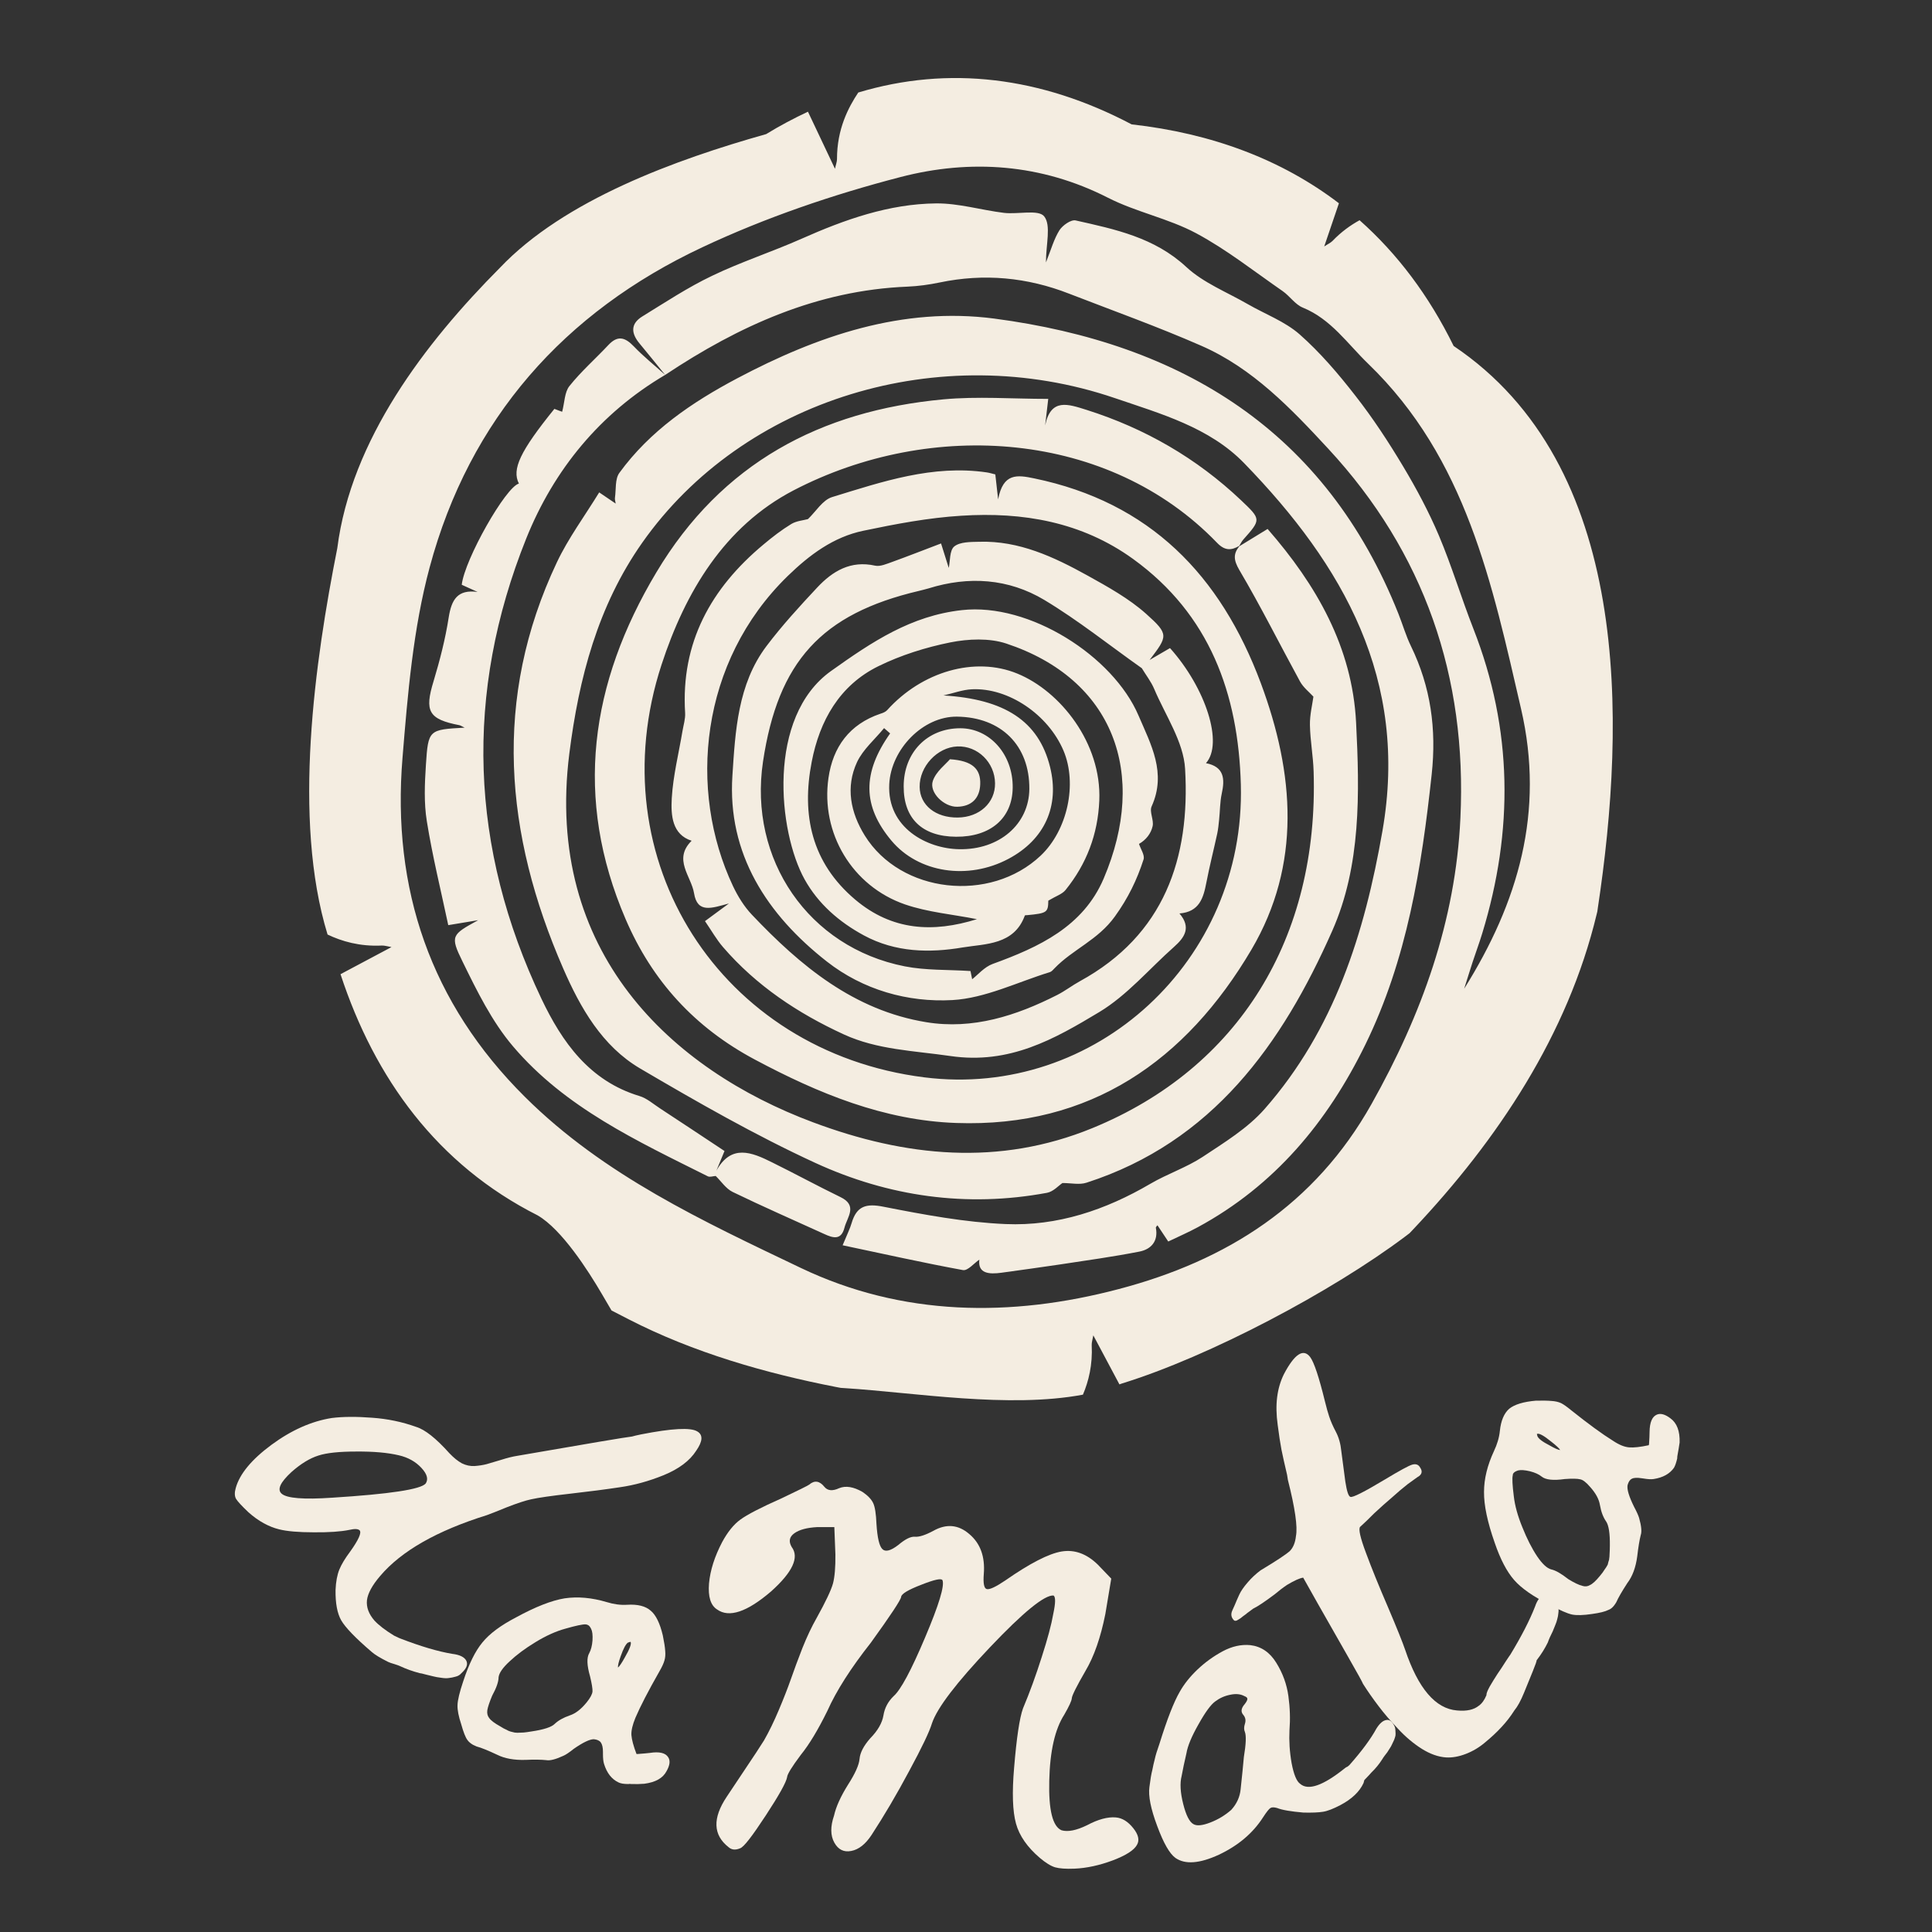 <svg xmlns="http://www.w3.org/2000/svg" xmlns:xlink="http://www.w3.org/1999/xlink" width="150" viewBox="0 0 112.5 112.5" height="150" preserveAspectRatio="xMidYMid meet"><rect x="0" y="0" width="112.5" height="112.5" fill="#333333" stroke="none"/><defs><g></g></defs><path fill="#f4ede1" d="M 77.109 14.352 L 77.965 11.836 C 74.633 9.293 70.574 7.766 65.895 7.242 C 60.609 4.457 55.23 3.809 49.977 5.387 C 49.402 6.25 48.734 7.516 48.738 9.27 C 48.738 9.422 48.664 9.617 48.621 9.828 L 47.047 6.504 C 46.23 6.887 45.418 7.316 44.613 7.809 C 39.375 9.285 32.867 11.633 29.105 15.598 C 24.75 19.977 20.445 25.613 19.641 31.918 C 18.34 38.48 17.012 47.691 19.074 54.418 C 19.891 54.809 20.938 55.121 22.234 55.059 C 22.383 55.051 22.586 55.113 22.797 55.148 L 19.828 56.727 C 21.824 62.805 25.465 67.82 31.305 70.77 C 32.715 71.586 34.254 73.996 35.039 75.336 L 35.609 76.309 L 36.609 76.824 C 40.371 78.758 44.574 79.965 48.711 80.77 L 48.957 80.816 L 49.203 80.832 C 53.227 81.086 58.73 82.023 63.059 81.211 C 63.387 80.434 63.629 79.48 63.57 78.328 C 63.562 78.176 63.625 77.973 63.664 77.758 L 65.184 80.613 C 65.23 80.598 65.27 80.582 65.312 80.566 C 70.441 78.984 77.562 75.203 81.816 72.008 L 82.078 71.809 L 82.305 71.57 C 87.207 66.375 91.289 60.254 92.973 53.238 L 93.012 53.078 L 93.035 52.914 C 94.703 41.895 94.98 27.09 84.645 20.145 C 83.203 17.207 81.363 14.77 79.168 12.824 C 78.641 13.113 78.098 13.5 77.586 14.035 C 77.48 14.141 77.289 14.23 77.109 14.352 M 37.395 31.605 C 43.27 23.25 54.734 19.711 64.914 23.18 C 67.59 24.094 70.426 24.883 72.453 26.977 C 78.219 32.918 82.035 39.582 80.5 48.383 C 79.457 54.363 77.699 59.957 73.633 64.582 C 72.645 65.703 71.293 66.527 70.027 67.367 C 69.082 67.988 67.969 68.355 66.988 68.93 C 64.375 70.461 61.566 71.406 58.559 71.277 C 56.18 71.176 53.801 70.73 51.457 70.27 C 50.43 70.062 49.883 70.227 49.59 71.219 C 49.496 71.547 49.336 71.855 49.066 72.512 C 51.488 73.023 53.773 73.535 56.074 73.957 C 56.355 74.008 56.727 73.547 57.027 73.348 C 56.93 74.152 57.574 74.215 58.328 74.109 C 59.461 73.953 60.59 73.797 61.723 73.629 C 63.266 73.395 64.816 73.18 66.352 72.879 C 67.027 72.746 67.457 72.277 67.305 71.492 C 67.297 71.453 67.359 71.402 67.398 71.348 L 68.027 72.293 C 68.629 72.004 69.199 71.758 69.746 71.461 C 74.215 69.039 77.293 65.344 79.5 60.836 C 81.934 55.863 82.781 50.523 83.367 45.09 C 83.652 42.449 83.312 39.996 82.16 37.625 C 81.867 37.023 81.68 36.371 81.434 35.75 C 77.195 25.082 68.812 19.992 57.898 18.551 C 52.559 17.852 47.609 19.551 42.926 22.031 C 40.293 23.426 37.848 25.086 36.066 27.535 C 35.805 27.891 35.879 28.496 35.809 28.984 C 35.793 29.082 35.832 29.188 35.852 29.324 L 34.891 28.672 C 34.039 30.062 33.09 31.34 32.426 32.746 C 28.676 40.672 29.387 48.578 32.797 56.398 C 33.793 58.684 35.059 60.914 37.277 62.219 C 40.602 64.172 43.965 66.098 47.465 67.711 C 51.734 69.676 56.285 70.328 60.969 69.457 C 61.34 69.387 61.656 69.023 61.867 68.887 C 62.371 68.887 62.859 69.004 63.27 68.867 C 70.605 66.5 74.66 60.797 77.574 54.207 C 79.258 50.41 79.172 46.176 78.965 42.078 C 78.746 37.691 76.656 34.059 73.812 30.801 L 72.16 31.812 C 71.809 32.258 71.828 32.609 72.164 33.188 C 73.418 35.312 74.52 37.523 75.703 39.688 C 75.895 40.035 76.234 40.297 76.48 40.566 C 76.418 41.027 76.266 41.625 76.277 42.215 C 76.293 43.117 76.465 44.02 76.492 44.922 C 76.801 54.621 72.133 62.195 63.613 65.688 C 58.164 67.922 52.723 67.363 47.352 65.355 C 39.094 62.273 31.691 55.449 33.152 43.879 C 33.707 39.496 34.805 35.289 37.395 31.605 Z M 51.781 45.656 C 51.887 43.633 53.738 41.711 55.719 41.73 C 58.301 41.758 59.957 43.41 59.938 45.941 C 59.922 47.988 58.195 49.496 55.848 49.449 C 53.996 49.418 51.648 48.219 51.781 45.656 Z M 49.906 44.375 C 50.254 43.637 50.945 43.051 51.48 42.398 L 51.832 42.707 C 50.199 45.016 50.223 46.938 51.91 48.953 C 53.48 50.824 56.359 51.27 58.727 50.008 C 60.828 48.891 61.711 46.941 61.145 44.66 C 60.48 41.98 58.496 40.711 54.938 40.496 C 55.488 40.375 56.035 40.164 56.59 40.137 C 58.723 40.035 61.035 41.609 61.926 43.707 C 62.746 45.641 62.16 48.348 60.598 49.824 C 57.652 52.605 52.445 52.023 50.355 48.652 C 49.527 47.316 49.227 45.836 49.906 44.375 Z M 53.824 62.734 C 41.953 61.242 34.801 50.07 38.523 38.699 C 39.906 34.473 42.18 30.656 46.199 28.559 C 54.25 24.367 64.574 25.078 70.867 31.605 C 71.316 32.074 71.695 32.062 72.164 31.785 C 72.238 31.664 72.301 31.527 72.395 31.422 C 73.438 30.246 73.441 30.246 72.27 29.133 C 69.68 26.68 66.672 24.945 63.27 23.867 C 62.203 23.535 61.191 23.156 60.859 24.77 L 61.039 23.227 C 58.926 23.227 56.914 23.07 54.938 23.254 C 47.773 23.918 42.02 26.969 38.223 33.324 C 34.355 39.793 33.398 46.477 36.43 53.523 C 37.977 57.121 40.453 59.832 43.957 61.699 C 47.656 63.672 51.473 65.246 55.684 65.391 C 63.5 65.668 69.062 61.754 72.871 55.297 C 75.789 50.34 75.379 45.051 73.418 39.781 C 71.074 33.496 66.957 29.246 60.215 27.855 C 59.238 27.652 58.41 27.527 58.121 29.078 L 57.957 27.625 C 57.766 27.578 57.617 27.531 57.461 27.508 C 54.312 27.047 51.379 28.047 48.453 28.945 C 47.902 29.113 47.508 29.789 47.047 30.227 C 46.785 30.301 46.383 30.328 46.078 30.512 C 45.508 30.859 44.973 31.273 44.461 31.703 C 41.398 34.254 39.637 37.418 39.895 41.52 C 39.914 41.859 39.801 42.215 39.742 42.562 C 39.523 43.867 39.195 45.164 39.117 46.477 C 39.059 47.48 39.137 48.594 40.273 48.957 C 39.176 50.043 40.254 51.023 40.414 52.012 C 40.609 53.207 41.441 52.879 42.445 52.609 L 41.051 53.637 C 41.43 54.188 41.719 54.707 42.098 55.145 C 44.035 57.395 46.469 59.008 49.129 60.23 C 51.074 61.129 53.227 61.184 55.34 61.492 C 58.789 61.996 61.398 60.504 64.008 58.934 C 65.633 57.957 66.922 56.414 68.363 55.137 C 68.98 54.59 69.379 54.008 68.68 53.191 C 69.844 53.098 70.074 52.285 70.246 51.395 C 70.43 50.438 70.672 49.496 70.879 48.543 C 70.934 48.281 70.961 48.012 70.988 47.742 C 71.043 47.234 71.035 46.711 71.141 46.219 C 71.332 45.355 71.289 44.648 70.223 44.438 C 71.25 43.293 70.219 40.074 68.129 37.738 L 66.941 38.43 C 67.996 37.039 68.082 36.945 66.746 35.75 C 65.742 34.852 64.512 34.172 63.324 33.512 C 61.367 32.43 59.344 31.477 57.023 31.547 C 56.523 31.559 55.906 31.547 55.566 31.82 C 55.285 32.051 55.332 32.684 55.246 33.07 L 54.797 31.645 C 53.766 32.035 52.867 32.391 51.957 32.719 C 51.633 32.832 51.258 33.004 50.957 32.938 C 49.535 32.621 48.484 33.254 47.59 34.207 C 46.562 35.305 45.539 36.422 44.633 37.621 C 42.953 39.844 42.816 42.598 42.648 45.164 C 42.348 49.723 44.66 53.258 48.145 55.988 C 50.254 57.641 52.859 58.379 55.461 58.234 C 57.375 58.125 59.242 57.188 61.129 56.609 C 61.234 56.578 61.32 56.473 61.402 56.387 C 62.469 55.277 63.934 54.742 64.922 53.363 C 65.695 52.289 66.207 51.23 66.59 50.043 C 66.668 49.793 66.422 49.445 66.324 49.141 C 66.738 48.906 67.023 48.531 67.117 48.109 C 67.199 47.75 66.918 47.27 67.059 46.957 C 67.941 45.004 67.023 43.363 66.293 41.66 C 64.816 38.207 59.945 35.086 56.012 35.527 C 53.047 35.855 50.785 37.367 48.395 39.07 C 44.633 41.75 45.309 48.434 46.855 51.211 C 47.637 52.617 48.852 53.684 50.305 54.469 C 52.148 55.465 54.137 55.496 56.066 55.168 C 57.379 54.953 59.051 55.031 59.676 53.312 C 59.684 53.289 59.77 53.289 59.816 53.289 C 60.973 53.18 61.031 53.125 61.043 52.445 C 61.492 52.176 61.852 52.066 62.047 51.824 C 63.27 50.309 63.93 48.582 64.012 46.613 C 64.152 43.273 61.738 40.242 59.238 39.223 C 56.766 38.207 53.684 39.102 51.656 41.355 C 51.562 41.457 51.402 41.52 51.262 41.562 C 49.461 42.172 48.5 43.5 48.242 45.297 C 47.777 48.508 49.621 51.602 52.699 52.664 C 54.027 53.121 55.469 53.242 56.887 53.523 C 54.324 54.324 51.941 54.195 49.797 52.383 C 47.254 50.234 46.664 47.453 47.266 44.359 C 47.727 41.969 48.883 39.906 51.148 38.793 C 52.461 38.148 53.906 37.695 55.34 37.406 C 56.387 37.199 57.602 37.145 58.594 37.473 C 64.84 39.543 66.871 45.047 64.266 51.16 C 63.07 53.961 60.496 55.152 57.805 56.129 C 57.32 56.305 56.934 56.77 56.609 57.02 C 56.617 57.062 56.559 56.777 56.512 56.543 C 55.191 56.457 53.91 56.512 52.684 56.27 C 47.082 55.168 43.578 50.051 44.43 44.348 C 45.305 38.52 47.832 35.746 53.5 34.41 C 53.688 34.363 53.883 34.316 54.07 34.262 C 56.41 33.531 58.727 33.688 60.809 34.934 C 62.785 36.121 64.602 37.578 66.488 38.91 C 66.73 39.312 67.027 39.688 67.207 40.113 C 67.859 41.656 68.918 43.188 69.008 44.773 C 69.312 49.965 67.801 54.445 62.879 57.137 C 62.43 57.383 62.02 57.703 61.566 57.934 C 59.168 59.152 56.641 59.965 53.941 59.523 C 49.727 58.836 46.609 56.246 43.781 53.262 C 43.332 52.789 42.965 52.195 42.684 51.602 C 40.047 46.016 40.746 38.531 45.867 33.543 C 47.137 32.309 48.527 31.27 50.27 30.906 C 52.152 30.512 54.062 30.148 55.977 30.031 C 59.551 29.801 62.988 30.387 65.977 32.547 C 70.445 35.777 72.109 40.398 72.254 45.688 C 72.535 55.93 63.789 63.988 53.824 62.734 Z M 53.551 45.828 C 53.531 44.633 54.578 43.512 55.746 43.465 C 56.93 43.418 57.93 44.398 57.941 45.613 C 57.953 46.746 57.035 47.59 55.77 47.605 C 54.484 47.621 53.566 46.887 53.551 45.828 Z M 55.914 42.406 C 53.996 42.41 52.625 43.812 52.621 45.785 C 52.613 47.668 53.699 48.711 55.672 48.723 C 57.68 48.738 58.949 47.641 58.969 45.871 C 58.996 43.941 57.641 42.406 55.914 42.406 Z M 57.078 45.668 C 57.113 44.777 56.625 44.297 55.316 44.211 C 55.074 44.5 54.508 44.918 54.32 45.469 C 54.086 46.141 54.969 46.996 55.738 46.977 C 56.57 46.961 57.051 46.488 57.078 45.668 Z M 25.02 33.031 C 27.34 24.395 32.852 18.172 40.898 14.398 C 44.578 12.668 48.5 11.332 52.438 10.309 C 56.504 9.254 60.625 9.531 64.52 11.516 C 66.16 12.352 68.043 12.719 69.66 13.586 C 71.43 14.535 73.031 15.805 74.691 16.953 C 75.105 17.242 75.418 17.734 75.867 17.914 C 77.516 18.59 78.457 20.012 79.672 21.184 C 85.379 26.695 86.883 33.98 88.57 41.273 C 89.961 47.273 88.406 52.547 85.258 57.574 C 85.422 57.059 85.582 56.535 85.75 56.02 C 85.934 55.461 86.141 54.906 86.312 54.344 C 88.137 48.379 88.094 42.473 85.797 36.617 C 85.094 34.824 84.539 32.965 83.789 31.191 C 83.199 29.801 82.48 28.453 81.703 27.156 C 80.855 25.738 79.945 24.348 78.93 23.051 C 77.941 21.777 76.879 20.531 75.676 19.469 C 74.816 18.715 73.668 18.293 72.652 17.707 C 71.441 17.008 70.074 16.473 69.074 15.543 C 67.219 13.824 64.934 13.352 62.637 12.836 C 62.367 12.773 61.875 13.121 61.691 13.406 C 61.371 13.918 61.207 14.523 60.906 15.281 C 60.906 14.215 61.215 13.125 60.805 12.602 C 60.477 12.18 59.27 12.492 58.461 12.395 C 57.141 12.234 55.828 11.832 54.512 11.844 C 51.758 11.871 49.191 12.785 46.684 13.898 C 44.961 14.664 43.156 15.246 41.461 16.062 C 40.051 16.734 38.738 17.605 37.402 18.426 C 36.699 18.859 36.75 19.418 37.246 20.008 C 37.75 20.609 38.238 21.227 38.734 21.832 C 38.121 21.277 37.473 20.762 36.902 20.164 C 36.402 19.645 35.973 19.508 35.43 20.086 C 34.68 20.887 33.844 21.621 33.16 22.477 C 32.871 22.836 32.879 23.434 32.734 23.977 C 32.738 23.98 32.504 23.895 32.281 23.809 C 30.285 26.281 29.793 27.32 30.215 28.16 C 29.449 28.352 27.059 32.566 26.887 34.051 L 27.809 34.469 C 26.641 34.309 26.293 34.918 26.129 35.945 C 25.934 37.203 25.613 38.449 25.246 39.668 C 24.711 41.414 24.949 41.879 26.746 42.227 C 26.82 42.242 26.895 42.297 27.055 42.371 C 24.969 42.488 24.934 42.484 24.801 44.531 C 24.73 45.625 24.68 46.75 24.855 47.824 C 25.18 49.855 25.676 51.859 26.102 53.871 L 27.844 53.582 C 26.305 54.426 26.191 54.484 26.934 55.992 C 27.773 57.707 28.645 59.484 29.867 60.922 C 32.902 64.5 37.113 66.445 41.215 68.496 C 41.336 68.559 41.52 68.484 41.676 68.477 C 42 68.793 42.27 69.215 42.66 69.406 C 44.418 70.258 46.211 71.043 47.988 71.852 C 48.492 72.086 48.98 72.242 49.172 71.492 C 49.328 70.875 49.969 70.199 48.934 69.703 C 47.598 69.055 46.289 68.34 44.957 67.684 C 43.773 67.094 42.586 66.602 41.715 68.168 L 42.188 67.023 C 40.832 66.125 39.641 65.332 38.441 64.547 C 38.043 64.289 37.668 63.949 37.23 63.82 C 34.316 62.938 32.727 60.676 31.527 58.156 C 27.352 49.371 27.027 40.367 30.645 31.352 C 32.25 27.359 34.938 24.066 38.738 21.828 C 43.023 18.977 47.594 16.902 52.844 16.691 C 53.469 16.664 54.098 16.578 54.715 16.449 C 57.297 15.91 59.809 16.145 62.258 17.102 C 64.828 18.098 67.426 19.027 69.949 20.133 C 72.945 21.441 75.184 23.797 77.344 26.129 C 82.945 32.176 85.43 39.414 85.039 47.637 C 84.758 53.633 82.789 59.078 79.867 64.281 C 76.57 70.156 71.441 73.406 65.145 75.062 C 58.855 76.723 52.535 76.648 46.641 73.836 C 40.953 71.117 35.164 68.441 30.57 63.875 C 25.062 58.406 22.809 51.754 23.438 44.125 C 23.742 40.406 24.055 36.617 25.02 33.031 Z M 25.02 33.031 " fill-opacity="1" fill-rule="evenodd"></path><g fill="#f4ede1" fill-opacity="1"><g transform="translate(12.93, 86.445)"><g><path d="M 13.406 9.859 C 13.832 9.91 14.102 10.039 14.219 10.25 C 14.332 10.469 14.238 10.711 13.938 10.984 C 13.852 11.086 13.738 11.156 13.594 11.188 C 13.457 11.227 13.328 11.254 13.203 11.266 C 13.086 11.285 12.938 11.281 12.75 11.25 C 12.57 11.227 12.426 11.203 12.312 11.172 C 12.207 11.148 12.055 11.113 11.859 11.062 C 11.672 11.008 11.555 10.984 11.516 10.984 C 11.109 10.879 10.727 10.742 10.375 10.578 C 10.312 10.547 10.195 10.504 10.031 10.453 C 9.875 10.41 9.754 10.367 9.672 10.328 C 9.211 10.098 8.895 9.906 8.719 9.75 C 7.77 8.938 7.176 8.32 6.938 7.906 C 6.707 7.5 6.598 6.91 6.609 6.141 C 6.629 5.66 6.703 5.266 6.828 4.953 C 6.953 4.648 7.164 4.297 7.469 3.891 C 7.945 3.223 8.129 2.816 8.016 2.672 C 7.93 2.578 7.727 2.566 7.406 2.641 C 6.914 2.742 6.227 2.789 5.344 2.781 C 4.457 2.781 3.785 2.723 3.328 2.609 C 3.023 2.535 2.723 2.414 2.422 2.25 C 2.117 2.082 1.82 1.867 1.531 1.609 C 1.145 1.242 0.906 0.984 0.812 0.828 C 0.727 0.672 0.723 0.461 0.797 0.203 C 1.023 -0.617 1.719 -1.457 2.875 -2.312 C 4.031 -3.164 5.203 -3.688 6.391 -3.875 C 7.047 -3.957 7.828 -3.961 8.734 -3.891 C 9.641 -3.828 10.492 -3.648 11.297 -3.359 C 11.816 -3.203 12.461 -2.691 13.234 -1.828 C 13.492 -1.555 13.738 -1.359 13.969 -1.234 C 14.207 -1.117 14.453 -1.066 14.703 -1.078 C 14.961 -1.098 15.195 -1.133 15.406 -1.188 C 15.613 -1.25 15.895 -1.332 16.25 -1.438 C 16.602 -1.551 16.914 -1.629 17.188 -1.672 C 21.332 -2.391 23.562 -2.766 23.875 -2.797 C 23.969 -2.828 24.145 -2.867 24.406 -2.922 C 26.195 -3.273 27.285 -3.332 27.672 -3.094 C 28.016 -2.895 27.992 -2.52 27.609 -1.969 C 27.234 -1.383 26.602 -0.91 25.719 -0.547 C 24.844 -0.191 23.992 0.039 23.172 0.156 C 22.348 0.281 21.383 0.406 20.281 0.531 C 19.176 0.656 18.414 0.766 18 0.859 C 17.664 0.93 17.203 1.082 16.609 1.312 C 16.023 1.551 15.629 1.707 15.422 1.781 C 12.516 2.688 10.441 3.867 9.203 5.328 C 8.742 5.867 8.488 6.336 8.438 6.734 C 8.395 7.141 8.539 7.535 8.875 7.922 C 9.125 8.191 9.504 8.484 10.016 8.797 C 10.223 8.898 10.348 8.957 10.391 8.969 C 11.578 9.426 12.582 9.723 13.406 9.859 Z M 6.406 0.766 C 9.758 0.555 11.578 0.281 11.859 -0.062 C 12.023 -0.312 11.941 -0.613 11.609 -0.969 C 11.273 -1.332 10.836 -1.578 10.297 -1.703 C 9.641 -1.859 8.812 -1.93 7.812 -1.922 C 6.82 -1.922 6.086 -1.844 5.609 -1.688 C 5.109 -1.531 4.586 -1.211 4.047 -0.734 C 3.391 -0.129 3.195 0.289 3.469 0.531 C 3.77 0.801 4.75 0.879 6.406 0.766 Z M 6.406 0.766 "></path></g></g></g><g fill="#f4ede1" fill-opacity="1"><g transform="translate(25.657, 99.587)"><g><path d="M 13.25 2.734 C 13.383 2.93 13.352 3.203 13.156 3.547 C 12.945 3.953 12.516 4.195 11.859 4.281 C 11.629 4.301 11.375 4.305 11.094 4.297 C 11.051 4.285 10.992 4.285 10.922 4.297 C 10.672 4.297 10.484 4.266 10.359 4.203 C 9.961 4.016 9.68 3.656 9.516 3.125 C 9.473 2.988 9.453 2.797 9.453 2.547 L 9.453 2.422 C 9.453 2.172 9.41 1.988 9.328 1.875 C 9.254 1.77 9.117 1.707 8.922 1.688 C 8.68 1.688 8.289 1.875 7.75 2.25 C 7.477 2.469 7.273 2.602 7.141 2.656 C 6.691 2.863 6.363 2.945 6.156 2.906 C 5.863 2.875 5.457 2.867 4.938 2.891 C 4.281 2.91 3.734 2.812 3.297 2.594 C 2.766 2.344 2.363 2.18 2.094 2.109 C 2.02 2.078 1.953 2.047 1.891 2.016 C 1.742 1.93 1.633 1.836 1.562 1.734 C 1.445 1.578 1.328 1.273 1.203 0.828 C 1.047 0.359 0.973 -0.016 0.984 -0.297 C 0.992 -0.586 1.102 -1.047 1.312 -1.672 C 1.645 -2.691 2.02 -3.453 2.438 -3.953 C 2.852 -4.461 3.504 -4.945 4.391 -5.406 C 5.516 -6.02 6.457 -6.391 7.219 -6.516 C 7.988 -6.629 8.805 -6.555 9.672 -6.297 C 10.078 -6.172 10.473 -6.117 10.859 -6.141 C 11.473 -6.18 11.93 -6.066 12.234 -5.797 C 12.535 -5.547 12.77 -5.066 12.938 -4.359 C 13.02 -3.961 13.066 -3.66 13.078 -3.453 C 13.098 -3.242 13.082 -3.055 13.031 -2.891 C 12.988 -2.734 12.891 -2.52 12.734 -2.25 C 12.086 -1.113 11.625 -0.219 11.344 0.438 C 11.176 0.844 11.098 1.176 11.109 1.438 C 11.129 1.707 11.227 2.078 11.406 2.547 L 11.484 2.547 C 11.805 2.523 12.039 2.504 12.188 2.484 C 12.738 2.398 13.094 2.484 13.25 2.734 Z M 10.719 -3.062 C 11.008 -3.562 11.125 -3.867 11.062 -3.984 C 11.008 -3.973 10.957 -3.957 10.906 -3.938 C 10.781 -3.852 10.641 -3.586 10.484 -3.141 C 10.367 -2.816 10.316 -2.598 10.328 -2.484 C 10.422 -2.566 10.551 -2.758 10.719 -3.062 Z M 8.5 -0.453 C 8.719 -0.723 8.832 -0.938 8.844 -1.094 C 8.852 -1.25 8.805 -1.539 8.703 -1.969 C 8.516 -2.613 8.5 -3.066 8.656 -3.328 C 8.758 -3.516 8.82 -3.758 8.844 -4.062 C 8.863 -4.375 8.836 -4.598 8.766 -4.734 C 8.711 -4.848 8.656 -4.922 8.594 -4.953 C 8.539 -4.984 8.488 -5 8.438 -5 C 8.27 -5.008 7.879 -4.926 7.266 -4.75 C 6.723 -4.602 6.145 -4.344 5.531 -3.969 C 4.926 -3.602 4.422 -3.227 4.016 -2.844 C 3.617 -2.477 3.406 -2.172 3.375 -1.922 C 3.375 -1.66 3.25 -1.301 3 -0.844 C 2.844 -0.469 2.75 -0.188 2.719 0 C 2.695 0.188 2.734 0.336 2.828 0.453 C 2.93 0.598 3.145 0.758 3.469 0.938 C 3.613 1.031 3.738 1.098 3.844 1.141 C 3.945 1.203 4.055 1.242 4.172 1.266 C 4.266 1.297 4.363 1.312 4.469 1.312 C 4.582 1.312 4.707 1.305 4.844 1.297 C 4.957 1.285 5.109 1.266 5.297 1.234 C 6.004 1.129 6.453 0.984 6.641 0.797 C 6.848 0.598 7.145 0.43 7.531 0.297 C 7.852 0.191 8.176 -0.055 8.5 -0.453 Z M 8.5 -0.453 "></path></g></g></g><g fill="#f4ede1" fill-opacity="1"><g transform="translate(38.989, 107.984)"><g><path d="M 6.516 -20.734 C 7.504 -21.203 8.039 -21.469 8.125 -21.531 C 8.438 -21.801 8.734 -21.758 9.016 -21.406 C 9.203 -21.176 9.488 -21.148 9.875 -21.328 C 10.258 -21.484 10.711 -21.41 11.234 -21.109 C 11.547 -20.898 11.754 -20.68 11.859 -20.453 C 11.961 -20.234 12.023 -19.832 12.047 -19.25 C 12.098 -18.445 12.211 -17.957 12.391 -17.781 C 12.566 -17.602 12.875 -17.68 13.312 -18.016 C 13.719 -18.359 14.039 -18.52 14.281 -18.5 C 14.531 -18.477 14.891 -18.594 15.359 -18.844 C 16.117 -19.27 16.816 -19.207 17.453 -18.656 C 18.098 -18.113 18.379 -17.336 18.297 -16.328 C 18.254 -15.785 18.312 -15.492 18.469 -15.453 C 18.633 -15.41 18.992 -15.578 19.547 -15.953 C 20.984 -16.953 22.078 -17.516 22.828 -17.641 C 23.586 -17.766 24.289 -17.508 24.938 -16.875 L 25.719 -16.062 L 25.375 -14 C 25.102 -12.633 24.719 -11.531 24.219 -10.688 C 23.695 -9.781 23.43 -9.25 23.422 -9.094 C 23.41 -8.945 23.266 -8.629 22.984 -8.141 C 22.441 -7.297 22.148 -6.016 22.109 -4.297 C 22.066 -2.586 22.305 -1.625 22.828 -1.406 C 23.191 -1.301 23.688 -1.398 24.312 -1.703 C 24.957 -2.047 25.516 -2.195 25.984 -2.156 C 26.359 -2.125 26.695 -1.914 27 -1.531 C 27.301 -1.156 27.375 -0.832 27.219 -0.562 C 27.051 -0.25 26.582 0.051 25.812 0.344 C 25.039 0.633 24.297 0.797 23.578 0.828 C 23.078 0.848 22.703 0.82 22.453 0.75 C 22.203 0.676 21.906 0.492 21.562 0.203 C 20.832 -0.422 20.367 -1.086 20.172 -1.797 C 19.973 -2.516 19.938 -3.598 20.062 -5.047 C 20.207 -6.797 20.379 -7.945 20.578 -8.5 C 20.973 -9.438 21.336 -10.438 21.672 -11.5 C 22.016 -12.562 22.238 -13.398 22.344 -14.016 C 22.477 -14.641 22.484 -14.992 22.359 -15.078 C 21.836 -15.117 20.602 -14.113 18.656 -12.062 C 16.707 -10.008 15.582 -8.535 15.281 -7.641 C 15.133 -7.148 14.691 -6.223 13.953 -4.859 C 13.223 -3.492 12.492 -2.254 11.766 -1.141 C 11.41 -0.598 11.016 -0.285 10.578 -0.203 C 10.148 -0.117 9.82 -0.281 9.594 -0.688 C 9.363 -1.102 9.359 -1.629 9.578 -2.266 C 9.691 -2.773 9.961 -3.375 10.391 -4.062 C 10.805 -4.707 11.031 -5.207 11.062 -5.562 C 11.094 -5.926 11.301 -6.328 11.688 -6.766 C 12.125 -7.211 12.379 -7.656 12.453 -8.094 C 12.523 -8.531 12.723 -8.906 13.047 -9.219 C 13.461 -9.582 14.07 -10.719 14.875 -12.625 C 15.688 -14.539 16.023 -15.656 15.891 -15.969 C 15.828 -16.094 15.414 -16.004 14.656 -15.703 C 13.895 -15.41 13.504 -15.176 13.484 -15 C 13.473 -14.832 12.883 -13.941 11.719 -12.328 C 10.551 -10.848 9.707 -9.523 9.188 -8.359 C 8.645 -7.254 8.129 -6.398 7.641 -5.797 C 7.117 -5.098 6.852 -4.664 6.844 -4.5 C 6.789 -4.195 6.379 -3.457 5.609 -2.281 C 5.211 -1.676 4.891 -1.211 4.641 -0.891 C 4.391 -0.566 4.211 -0.391 4.109 -0.359 C 3.836 -0.242 3.613 -0.266 3.438 -0.422 C 2.531 -1.129 2.492 -2.109 3.328 -3.359 C 3.816 -4.098 4.18 -4.645 4.422 -5 C 4.898 -5.707 5.258 -6.254 5.5 -6.641 C 5.789 -7.148 6.078 -7.738 6.359 -8.406 C 6.641 -9.07 6.875 -9.672 7.062 -10.203 C 7.25 -10.742 7.473 -11.348 7.734 -12.016 C 8.004 -12.691 8.281 -13.273 8.562 -13.766 C 9.094 -14.723 9.41 -15.395 9.516 -15.781 C 9.617 -16.164 9.664 -16.727 9.656 -17.469 L 9.594 -19.062 L 8.609 -19.062 C 8.004 -19.031 7.555 -18.91 7.266 -18.703 C 6.973 -18.492 6.922 -18.227 7.109 -17.906 C 7.566 -17.301 7.164 -16.438 5.906 -15.312 C 4.508 -14.113 3.461 -13.766 2.766 -14.266 C 2.391 -14.504 2.234 -15.008 2.297 -15.781 C 2.367 -16.551 2.625 -17.352 3.062 -18.188 C 3.383 -18.781 3.738 -19.219 4.125 -19.5 C 4.52 -19.789 5.316 -20.203 6.516 -20.734 Z M 6.516 -20.734 "></path></g></g></g><g fill="#f4ede1" fill-opacity="1"><g transform="translate(68.039, 108.28)"><g><path d="M 12.109 -7.625 C 12.297 -7.926 12.488 -8.094 12.688 -8.125 C 12.883 -8.164 13.051 -8.023 13.188 -7.703 C 13.207 -7.629 13.219 -7.547 13.219 -7.453 C 13.227 -7.367 13.227 -7.289 13.219 -7.219 C 13.207 -7.156 13.18 -7.07 13.141 -6.969 C 13.098 -6.875 13.055 -6.785 13.016 -6.703 C 12.984 -6.629 12.938 -6.547 12.875 -6.453 C 12.82 -6.367 12.773 -6.297 12.734 -6.234 C 12.691 -6.18 12.641 -6.113 12.578 -6.031 C 12.516 -5.945 12.473 -5.883 12.453 -5.844 C 12.266 -5.551 12.051 -5.289 11.812 -5.062 C 11.789 -5.031 11.656 -4.883 11.406 -4.625 L 11.359 -4.453 C 11.129 -3.953 10.68 -3.523 10.016 -3.172 C 9.598 -2.953 9.258 -2.82 9 -2.781 C 8.738 -2.738 8.359 -2.723 7.859 -2.734 C 7.129 -2.797 6.617 -2.883 6.328 -3 C 6.148 -3.051 6.02 -3.051 5.938 -3 C 5.852 -2.945 5.711 -2.77 5.516 -2.469 C 4.922 -1.539 4.062 -0.812 2.938 -0.281 C 1.812 0.238 0.969 0.301 0.406 -0.094 C 0.062 -0.344 -0.289 -0.961 -0.656 -1.953 C -1.031 -2.953 -1.18 -3.707 -1.109 -4.219 C -1.055 -4.656 -1 -4.988 -0.938 -5.219 C -0.895 -5.445 -0.848 -5.656 -0.797 -5.844 C -0.754 -6.051 -0.66 -6.359 -0.516 -6.766 C -0.078 -8.172 0.312 -9.172 0.656 -9.766 C 0.906 -10.211 1.25 -10.645 1.688 -11.062 C 2.125 -11.477 2.613 -11.832 3.156 -12.125 C 3.695 -12.414 4.234 -12.535 4.766 -12.484 C 5.398 -12.41 5.906 -12.066 6.281 -11.453 C 6.656 -10.848 6.891 -10.203 6.984 -9.516 C 7.078 -8.836 7.098 -8.176 7.047 -7.531 C 7.016 -6.914 7.055 -6.273 7.172 -5.609 C 7.297 -4.953 7.461 -4.551 7.672 -4.406 C 8.141 -4 9.004 -4.301 10.266 -5.312 C 10.305 -5.352 10.359 -5.383 10.422 -5.406 C 10.492 -5.457 10.547 -5.504 10.578 -5.547 C 11.273 -6.336 11.785 -7.031 12.109 -7.625 Z M 4.438 -9.047 C 4.551 -9.191 4.602 -9.297 4.594 -9.359 C 4.594 -9.422 4.535 -9.473 4.422 -9.516 C 4.191 -9.641 3.914 -9.664 3.594 -9.594 C 3.27 -9.531 2.977 -9.398 2.719 -9.203 C 2.469 -9.023 2.145 -8.582 1.75 -7.875 C 1.352 -7.176 1.117 -6.613 1.047 -6.188 C 0.93 -5.688 0.836 -5.242 0.766 -4.859 C 0.66 -4.441 0.691 -3.898 0.859 -3.234 C 1.023 -2.578 1.223 -2.188 1.453 -2.062 C 1.648 -1.945 1.977 -1.977 2.438 -2.156 C 2.895 -2.332 3.301 -2.578 3.656 -2.891 C 3.977 -3.242 4.16 -3.645 4.203 -4.094 C 4.285 -4.852 4.348 -5.477 4.391 -5.969 C 4.516 -6.719 4.535 -7.203 4.453 -7.422 C 4.391 -7.555 4.391 -7.719 4.453 -7.906 C 4.516 -8.102 4.484 -8.273 4.359 -8.422 C 4.203 -8.598 4.227 -8.805 4.438 -9.047 Z M 4.438 -9.047 "></path></g></g></g><g fill="#f4ede1" fill-opacity="1"><g transform="translate(82.072, 102.365)"><g><path d="M 7.312 -8.812 C 7.445 -9.207 7.633 -9.441 7.875 -9.516 C 8.113 -9.598 8.336 -9.461 8.547 -9.109 C 8.598 -9.023 8.633 -8.926 8.656 -8.812 C 8.688 -8.695 8.691 -8.57 8.672 -8.438 C 8.66 -8.312 8.641 -8.195 8.609 -8.094 C 8.586 -7.988 8.547 -7.863 8.484 -7.719 C 8.43 -7.582 8.383 -7.469 8.344 -7.375 C 8.301 -7.289 8.242 -7.172 8.172 -7.016 C 8.109 -6.867 8.07 -6.773 8.062 -6.734 C 7.883 -6.367 7.664 -6.02 7.406 -5.688 C 7.414 -5.656 7.344 -5.445 7.188 -5.062 C 7.039 -4.688 6.867 -4.266 6.672 -3.797 C 6.484 -3.336 6.297 -2.992 6.109 -2.766 C 5.891 -2.422 5.641 -2.098 5.359 -1.797 C 5.078 -1.492 4.758 -1.195 4.406 -0.906 C 4.062 -0.613 3.688 -0.391 3.281 -0.234 C 2.875 -0.078 2.488 -0.008 2.125 -0.031 C 1.676 -0.062 1.207 -0.227 0.719 -0.531 C 0.227 -0.844 -0.227 -1.227 -0.656 -1.688 C -1.094 -2.145 -1.473 -2.586 -1.797 -3.016 C -2.129 -3.453 -2.43 -3.883 -2.703 -4.312 C -2.723 -4.383 -3.023 -4.93 -3.609 -5.953 C -4.191 -6.984 -4.77 -8 -5.344 -9 L -6.188 -10.5 C -6.395 -10.469 -6.707 -10.328 -7.125 -10.078 C -7.375 -9.91 -7.613 -9.727 -7.844 -9.531 C -8.414 -9.102 -8.836 -8.82 -9.109 -8.688 C -9.148 -8.656 -9.211 -8.609 -9.297 -8.547 C -9.391 -8.484 -9.477 -8.414 -9.562 -8.344 C -9.656 -8.281 -9.742 -8.211 -9.828 -8.141 C -9.922 -8.078 -10 -8.031 -10.062 -8 C -10.133 -7.977 -10.188 -7.984 -10.219 -8.016 C -10.383 -8.18 -10.414 -8.375 -10.312 -8.594 C -10.312 -8.602 -10.266 -8.707 -10.172 -8.906 C -10.086 -9.113 -10 -9.316 -9.906 -9.516 C -9.812 -9.723 -9.648 -9.957 -9.422 -10.219 C -9.203 -10.477 -8.953 -10.711 -8.672 -10.922 C -7.723 -11.492 -7.148 -11.875 -6.953 -12.062 C -6.766 -12.258 -6.648 -12.547 -6.609 -12.922 C -6.504 -13.453 -6.66 -14.539 -7.078 -16.188 C -7.086 -16.25 -7.102 -16.348 -7.125 -16.484 C -7.27 -17.098 -7.379 -17.586 -7.453 -17.953 C -7.523 -18.328 -7.598 -18.805 -7.672 -19.391 C -7.754 -19.984 -7.766 -20.523 -7.703 -21.016 C -7.641 -21.504 -7.508 -21.945 -7.312 -22.344 C -6.688 -23.531 -6.176 -23.863 -5.781 -23.344 C -5.551 -23.031 -5.266 -22.172 -4.922 -20.766 C -4.828 -20.379 -4.742 -20.082 -4.672 -19.875 C -4.586 -19.613 -4.457 -19.316 -4.281 -18.984 C -4.113 -18.66 -4.008 -18.289 -3.969 -17.875 C -3.875 -17.156 -3.797 -16.562 -3.734 -16.094 C -3.648 -15.531 -3.551 -15.234 -3.438 -15.203 C -3.312 -15.148 -2.641 -15.488 -1.422 -16.219 C -0.578 -16.727 -0.051 -17.016 0.156 -17.078 C 0.375 -17.141 0.531 -17.082 0.625 -16.906 C 0.781 -16.676 0.723 -16.488 0.453 -16.344 C 0.359 -16.281 0.172 -16.145 -0.109 -15.938 C -0.391 -15.719 -0.695 -15.457 -1.031 -15.156 C -1.363 -14.875 -1.703 -14.57 -2.047 -14.25 C -2.367 -13.926 -2.645 -13.66 -2.875 -13.453 C -2.977 -13.328 -2.863 -12.82 -2.531 -11.938 C -2.207 -11.062 -1.781 -10.008 -1.25 -8.781 C -0.727 -7.551 -0.395 -6.723 -0.25 -6.297 C 0.508 -4.047 1.516 -2.867 2.766 -2.766 C 3.328 -2.711 3.754 -2.805 4.047 -3.047 C 4.223 -3.172 4.367 -3.375 4.484 -3.656 C 4.473 -3.738 4.535 -3.906 4.672 -4.156 C 4.816 -4.406 4.969 -4.648 5.125 -4.891 C 5.289 -5.129 5.453 -5.375 5.609 -5.625 C 5.773 -5.875 5.863 -6.004 5.875 -6.016 C 6.531 -7.098 7.008 -8.031 7.312 -8.812 Z M 7.312 -8.812 "></path></g></g></g><g fill="#f4ede1" fill-opacity="1"><g transform="translate(91.695, 95.03)"><g><path d="M 4.781 -12.656 C 5 -12.75 5.266 -12.676 5.578 -12.438 C 5.953 -12.164 6.129 -11.695 6.109 -11.031 C 6.078 -10.812 6.035 -10.562 5.984 -10.281 C 5.973 -10.238 5.969 -10.18 5.969 -10.109 C 5.914 -9.867 5.852 -9.688 5.781 -9.562 C 5.531 -9.207 5.133 -8.988 4.594 -8.906 C 4.457 -8.883 4.258 -8.895 4 -8.938 L 3.891 -8.953 C 3.629 -8.992 3.441 -8.984 3.328 -8.922 C 3.211 -8.867 3.129 -8.742 3.078 -8.547 C 3.035 -8.305 3.16 -7.891 3.453 -7.297 C 3.609 -7.004 3.707 -6.785 3.75 -6.641 C 3.883 -6.172 3.914 -5.836 3.844 -5.641 C 3.77 -5.348 3.703 -4.938 3.641 -4.406 C 3.555 -3.758 3.363 -3.238 3.062 -2.844 C 2.75 -2.363 2.535 -1.992 2.422 -1.734 C 2.379 -1.66 2.336 -1.598 2.297 -1.547 C 2.191 -1.41 2.078 -1.32 1.953 -1.281 C 1.773 -1.188 1.457 -1.109 1 -1.047 C 0.508 -0.973 0.125 -0.961 -0.156 -1.016 C -0.438 -1.078 -0.863 -1.266 -1.438 -1.578 C -2.406 -2.055 -3.102 -2.539 -3.531 -3.031 C -3.957 -3.52 -4.332 -4.238 -4.656 -5.188 C -5.082 -6.395 -5.289 -7.383 -5.281 -8.156 C -5.281 -8.914 -5.086 -9.707 -4.703 -10.531 C -4.516 -10.926 -4.398 -11.316 -4.359 -11.703 C -4.297 -12.305 -4.113 -12.738 -3.812 -13 C -3.5 -13.25 -2.984 -13.406 -2.266 -13.469 C -1.879 -13.477 -1.578 -13.473 -1.359 -13.453 C -1.141 -13.441 -0.953 -13.398 -0.797 -13.328 C -0.648 -13.254 -0.457 -13.117 -0.219 -12.922 C 0.801 -12.109 1.613 -11.516 2.219 -11.141 C 2.582 -10.898 2.898 -10.77 3.172 -10.75 C 3.441 -10.727 3.82 -10.77 4.312 -10.875 L 4.328 -10.938 C 4.348 -11.25 4.359 -11.488 4.359 -11.656 C 4.367 -12.207 4.508 -12.539 4.781 -12.656 Z M -1.359 -11.078 C -1.805 -11.441 -2.086 -11.594 -2.203 -11.531 C -2.191 -11.488 -2.18 -11.445 -2.172 -11.406 C -2.117 -11.258 -1.879 -11.078 -1.453 -10.859 C -1.16 -10.691 -0.957 -10.602 -0.844 -10.594 C -0.906 -10.695 -1.078 -10.859 -1.359 -11.078 Z M 0.891 -8.453 C 0.66 -8.723 0.469 -8.867 0.312 -8.891 C 0.156 -8.93 -0.141 -8.938 -0.578 -8.906 C -1.242 -8.812 -1.691 -8.859 -1.922 -9.047 C -2.086 -9.18 -2.316 -9.285 -2.609 -9.359 C -2.91 -9.43 -3.141 -9.445 -3.297 -9.406 C -3.43 -9.363 -3.52 -9.312 -3.562 -9.25 C -3.594 -9.219 -3.609 -9.172 -3.609 -9.109 C -3.648 -8.953 -3.629 -8.551 -3.547 -7.906 C -3.484 -7.352 -3.316 -6.75 -3.047 -6.094 C -2.785 -5.438 -2.5 -4.875 -2.188 -4.406 C -1.883 -3.957 -1.609 -3.703 -1.359 -3.641 C -1.109 -3.586 -0.781 -3.398 -0.375 -3.078 C -0.031 -2.867 0.238 -2.738 0.438 -2.688 C 0.602 -2.633 0.754 -2.648 0.891 -2.734 C 1.047 -2.805 1.238 -2.984 1.469 -3.266 C 1.582 -3.398 1.672 -3.52 1.734 -3.625 C 1.805 -3.719 1.867 -3.816 1.922 -3.922 C 1.941 -4.016 1.969 -4.109 2 -4.203 C 2.02 -4.328 2.031 -4.445 2.031 -4.562 C 2.039 -4.688 2.047 -4.844 2.047 -5.031 C 2.055 -5.738 1.984 -6.207 1.828 -6.438 C 1.66 -6.676 1.539 -6.992 1.469 -7.391 C 1.414 -7.734 1.223 -8.086 0.891 -8.453 Z M 0.891 -8.453 "></path></g></g></g></svg>